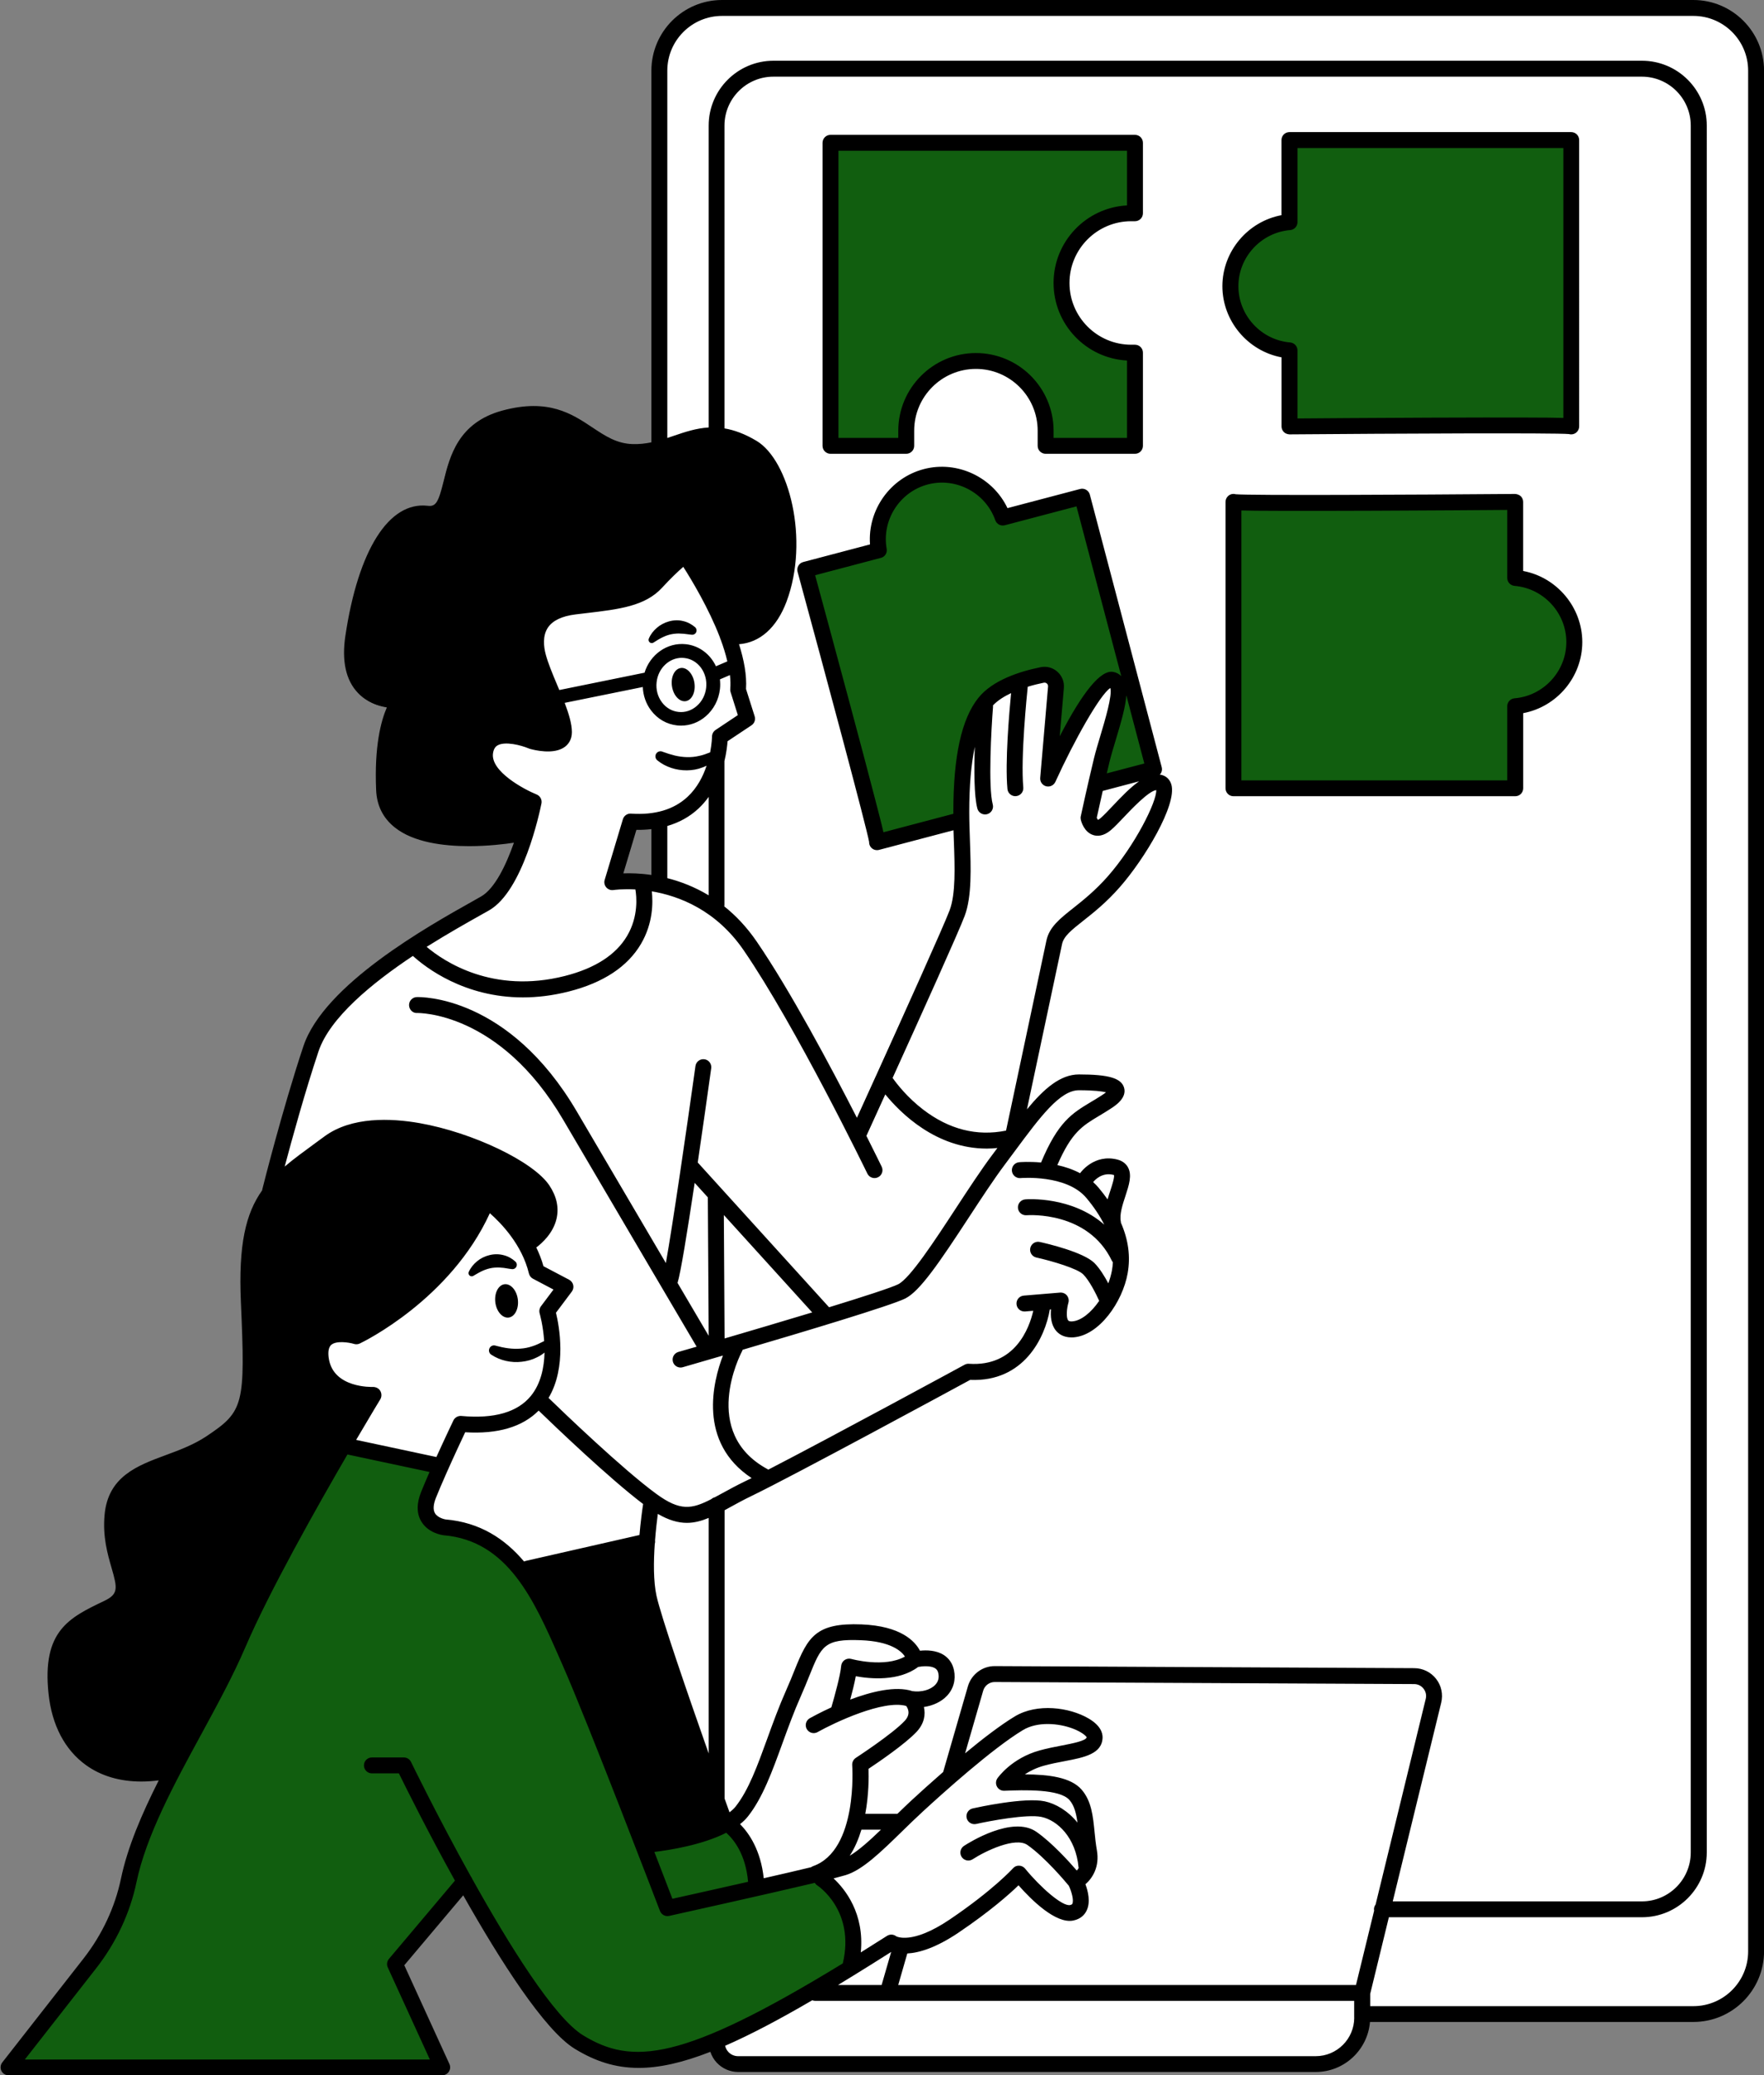 <?xml version="1.0" encoding="UTF-8" standalone="no"?><svg xmlns="http://www.w3.org/2000/svg" xmlns:xlink="http://www.w3.org/1999/xlink" fill="#000000" height="391.2" preserveAspectRatio="xMidYMid meet" version="1" viewBox="-0.1 0.0 332.6 391.2" width="332.6" zoomAndPan="magnify"><rect x="-0.1" y="0.0" width="332.6" height="391.2" fill="#808080" stroke="none"/><g clip-rule="evenodd" fill-rule="evenodd"><g id="change1_1"><path d="M313.9,0.32h-173c-9.87,0-17.87,8-17.87,17.87v92.19 c-4.9,4.16-10.89,2.55-16.37,3.79c-5.77,1.3-4.84,5.77-5.21,9.67s5.95,12.28,3.53,14.88c-2.42,2.6-6.7,0.74-10.23,0 c-3.53-0.74-3.72,0.56-3.53,4.65s9.3,8,9.3,8s-4.65,13.4-7.26,16.93C90.65,171.85,78,178.74,78,178.74s-11.53,8.19-16.93,13.58 s-9.67,30.7-9.67,30.7s12.47-8.19,17.86-10.23s12.28,0.19,18.6,2.42s15.26,6.88,15.26,11.91s-3.35,7.44-3.35,7.44l1.3,4.84 c0,0-4-10.79-8.19-12.47c-0.28,1.12-7.26,11.44-10.6,14.23c-3.35,2.79-12.84,12.28-16.19,10.05c0,0-5.86-0.28-5.86,3.63 c0,3.91,4.19,7.53,9.77,7.81l-5.58,9.77l18.14,3.07l0.82-1.06c-1.74,3.37-3.62,7.58-3.51,9.81c0.19,4.09,5.58,4.65,10.23,5.4 c4.65,0.74,9.49,6.7,9.49,6.7l21.95-6.14l1.11-8.32c0.13,0.1,0.26,0.21,0.38,0.3v80.93c0,9.87,8,17.87,17.87,17.87h2.5l-8.93,4.47 l3.35,3.91l110.51-0.28c0,0,5.86-1.67,7.53-3.91c0.61-0.81,0.92-2.44,1.07-4.19h56.96c9.87,0,17.87-8,17.87-17.87V18.19 C331.77,8.32,323.77,0.32,313.9,0.32z M101.54,264.17c1.67,1.31,10.42,8.24,18.49,15.45L101.54,264.17 C101.54,264.17,101.54,264.17,101.54,264.17z M87.5,269.06l0.64-0.83c0,0,3.26-0.13,6.78-1c-0.3,0.09-0.6,0.18-0.92,0.26 C90.99,268.26,88.79,268.77,87.5,269.06z M121.35,166.27c0,0,0.5,0.86,0.35,2.93C121.63,167.47,121.35,166.27,121.35,166.27 l-5.58-0.74l2.98-10.23c0,0,1.85-0.34,4.28-0.99v12.21C121.98,166.32,121.35,166.27,121.35,166.27z" fill="#ffffff"/></g><g id="change2_2"><path d="M98.84,157.15c0,0-23.07,4.47-25.67-4.84s1.49-18.98,1.49-18.98 s-8.19,0.74-8.56-7.44s1.12-20.47,6.33-24.93c5.21-4.47,5.58-1.49,8.93-4.84c3.35-3.35,1.12-11.91,9.3-15.63 c8.19-3.72,12.28-3.72,19.72,0.37c7.44,4.09,8.56,5.21,16,2.6c7.44-2.6,12.28-4.47,17.49,3.35s7.81,14.51,4.47,21.58 c-3.35,7.07-2.6,10.79-8.93,10.79l-2.6-0.74l-6.7-12.09c0,0-0.93-2.42-2.79-0.56c-1.86,1.86-4.09,5.02-7.07,5.95 c-2.98,0.93-13.21,0.56-15.63,3.72c-2.42,3.16-4.47,5.02-3.16,8.37c1.3,3.35,5.02,14.14,5.02,14.14s-1.12,2.23-3.53,2.23 s-8.56-3.91-10.42-0.74c-1.86,3.16,1.86,8.56,5.58,10.42C101.82,151.76,98.84,157.15,98.84,157.15z M104.33,305.34 c0,0,14.23,41.3,17.86,42.14c3.63,0.84,13.95-4.47,13.95-4.47s-8.37-27.91-11.72-34.88c-3.35-6.98-2.88-17.95-2.88-17.95 l-21.95,6.14L104.33,305.34z M11.96,308.97c0,0-2.79,5.58-1.4,12c1.4,6.42,6.7,12.56,13.12,13.12s8.37-1.12,8.37-1.12L70,262.64 c0,0-11.72,0.56-9.77-7.81c0,0,0.84-4.74,5.86-3.63c0,0,6.14-1.4,12.28-7.26c6.14-5.86,14.51-17.02,14.51-17.02l6.88,7.63 c0,0,3.81,0.84,3.35-7.44c-0.47-8.28-22.88-16.47-33.86-14.33c-10.98,2.14-19.07,9.95-20.74,14.98c-1.67,5.02-1.4,16.47-1.4,23.16 s1.4,12.56-3.07,17.3c-4.47,4.74-13.67,6.7-17.3,9.77s-6.14,2.79-5.86,8.09s4.19,10.88,2.23,13.67 C21.17,302.55,14.19,304.78,11.96,308.97z" fill="inherit"/></g><g id="change3_1"><path d="M154.28,353.06c0,0,6.7,6.98,6.7,12s-1.12,6.98-1.12,6.98 s-26.23,15.63-34.05,15.35c-7.81-0.28-12.56,1.95-18.14-3.63c-5.58-5.58-19.81-28.74-19.81-28.74L75.3,370.64l8.09,18.7L1.63,389.9 l12.84-16.19l8.09-14.23l1.12-4.47c0,0,6.42-18.98,11.16-27.35c4.74-8.37,29.58-55.26,29.58-55.26l18.14,3.07 c0,0-3.63,9.49-1.12,10.6c2.51,1.12,15.35,5.12,18.14,10.23s22.6,51.16,22.6,51.16s9.49-2.23,13.95-4.47c0,0,6.14,6.42,6.7,12.28 L154.28,353.06z M184.42,67.85c13.02,0.74,12.65,16,12.65,16l17.12-0.37l-0.37-16.74c0,0-14.88-0.37-13.4-14.51 c1.49-14.14,13.4-12.65,13.4-12.65V27.67l-57.3,0.37v55.44l14.14,0.37C170.65,83.85,171.4,67.11,184.42,67.85z M242.47,67.11 l0.37,13.02l53.21-0.37V26.18h-52.09l-0.37,14.51c0,0-10.42,0.74-11.91,11.91C230.19,63.76,242.47,67.11,242.47,67.11z M285.88,107.29l-0.37-13.02l-53.21,0.37v53.58h52.09l0.37-14.51c0,0,10.42-0.74,11.91-11.91 C298.16,110.64,285.88,107.29,285.88,107.29z M189.26,97.25c0,0-6.33-9.67-16-7.07c-9.67,2.6-8.19,12.28-8.19,12.28l-13.02,5.21 l13.4,50.6l15.26-4.09l2.6-18.79c0,0,4.28-5.4,8-7.07c3.72-1.67,7.35-0.47,7.35-0.47l0.28,15.35c0,0,7.44-13.77,9.86-15.44 c2.42-1.67,2.05,2.6,2.05,2.6l1.49-1.86l-9.3-34.23L189.26,97.25z M206.75,147.48l10.79-3.35l-5.21-15.63L206.75,147.48z" fill="#115e0f"/></g></g><g id="change2_1"><path d="M319.18,0H136.04c-7.35,0-13.32,5.98-13.32,13.32v70.06c-1.12,0.23-2.29,0.37-3.56,0.33c-2.99-0.1-5.1-1.5-7.54-3.12 c-3.9-2.6-8.33-5.54-16.99-3.2c-8.35,2.26-9.93,8.65-11.08,13.31c-1.01,4.08-1.49,4.83-3.03,4.64c-7.3-0.83-13.08,8.33-15.5,24.52 c-0.71,4.75,0.09,8.38,2.38,10.77c1.67,1.75,3.79,2.45,5.44,2.72c-1.1,2.53-2.38,7.3-2.02,15.58c0.12,2.92,1.31,5.3,3.54,7.06 c3.51,2.79,9.1,3.51,13.97,3.51c3.58,0,6.77-0.39,8.47-0.65c-1.5,4.27-3.63,8.67-6.18,10.13c-0.46,0.26-1.01,0.57-1.64,0.93 c-8.38,4.7-28.01,15.69-31.88,27.32c-3.97,11.91-7.71,26.81-7.74,26.96c-0.02,0.06-0.02,0.13-0.03,0.19 c-3.1,4.36-4.49,10.22-4.01,21.09c0.86,19.38,0.55,20.56-6.47,25.25c-2.43,1.62-5.13,2.62-7.75,3.59 c-5.32,1.97-10.82,4.01-11.48,11.23c-0.38,4.13,0.56,7.39,1.32,10.02c1.12,3.87,1.3,4.93-1.42,6.23 c-6.55,3.13-11.72,5.6-10.47,17.46c0.63,5.94,3.07,10.6,7.07,13.48c2.85,2.05,6.39,3.09,10.43,3.09c1.06,0,2.16-0.08,3.28-0.22 c-3.17,6.28-5.88,12.56-7.13,18.56c-1.12,5.35-3.55,10.54-7.04,15.01l-15.33,19.6c-0.35,0.45-0.42,1.07-0.17,1.58 c0.25,0.52,0.77,0.84,1.35,0.84h81.77c0.51,0,0.99-0.26,1.26-0.69c0.28-0.43,0.31-0.97,0.1-1.43l-8.51-18.62l11.11-13.18 c6.95,12.29,15.31,25.42,21.02,28.92c3.82,2.34,7.62,3.61,12.07,3.61c3.87,0,8.24-0.97,13.51-3.03c0.25,0.76,0.65,1.46,1.21,2.05 c1.04,1.11,2.51,1.75,4.03,1.75h108.9c5.38,0,9.79-4.16,10.23-9.43h60.98c7.35,0,13.32-5.98,13.32-13.32V13.32 C332.51,5.98,326.53,0,319.18,0z M97.52,155.72c-0.15,0.03-15.18,2.79-21.29-2.06c-1.53-1.21-2.32-2.8-2.4-4.83 c-0.51-12,2.63-15.79,2.65-15.8c0.42-0.46,0.52-1.13,0.24-1.69c-0.28-0.56-0.88-0.88-1.5-0.82c-0.03,0-3.51,0.29-5.64-1.93 c-1.61-1.69-2.15-4.47-1.58-8.26c2.08-13.97,6.86-22.59,12.19-21.98c4.44,0.51,5.42-3.43,6.28-6.9c1.08-4.38,2.31-9.33,8.95-11.13 c7.34-1.99,10.84,0.33,14.54,2.8c2.59,1.72,5.26,3.5,9.1,3.62c3.47,0.11,6.34-0.87,8.88-1.73c4.26-1.45,7.62-2.6,13.1,0.69 c5.36,3.22,7.74,17.66,4.38,26.65c-1.11,2.98-3.26,6.36-7.22,6.12c-2.95-7.47-7.6-14.25-7.89-14.68c-0.23-0.34-0.59-0.56-0.99-0.63 c-0.41-0.07-0.82,0.04-1.14,0.28c-0.1,0.07-2.43,1.84-5.63,5.33c-2.43,2.66-6.82,3.18-12.38,3.84c-0.69,0.08-1.4,0.17-2.13,0.26 c-3.44,0.43-5.9,1.7-7.3,3.78c-1.33,1.97-1.61,4.57-0.82,7.52c0.49,1.82,1.4,4.01,2.28,6.12c1.18,2.83,2.52,6.03,2.52,7.78 c0,0.28-0.07,0.33-0.12,0.37c-0.57,0.43-2.48,0.3-3.89-0.08c-0.87-0.36-5.43-2.1-8.43-0.44c-0.91,0.5-2.07,1.54-2.4,3.62 c-0.85,5.38,5.98,9.18,8.9,10.54c-0.24,1.03-0.56,2.29-0.96,3.64C97.72,155.69,97.62,155.7,97.52,155.72z M255.57,374.17h-86.31 l1.71-5.94c2.2-0.12,5.38-1.04,9.69-3.95c5.92-4,9.56-7.23,11.28-8.9c2.38,2.7,7.01,7.32,10.33,6.64c1.48-0.3,2.18-1.18,2.51-1.87 c0.77-1.59,0.27-3.65-0.22-4.97c1.34-1.16,2.71-3.31,2.15-6.44c-0.2-1.13-0.32-2.29-0.43-3.41c-0.3-2.99-0.57-5.82-2.44-7.98 c-2.01-2.32-6.14-2.86-10.71-2.88c0.95-0.63,2.16-1.24,3.62-1.64c1.32-0.36,2.64-0.62,3.93-0.86c3.62-0.69,7.03-1.35,7.11-4.44 c0.02-0.93-0.43-2.31-2.68-3.62c-3.57-2.07-9.64-2.91-13.86-0.37c-2.69,1.62-6.1,4.24-9.38,6.96l3.41-11.81 c0.28-0.96,1.17-1.63,2.17-1.63c0,0,0.01,0,0.01,0l79.09,0.39c0.69,0,1.34,0.32,1.76,0.87c0.43,0.55,0.58,1.25,0.41,1.92 L259.27,359c-0.19,0.25-0.31,0.56-0.31,0.9c0,0.09,0.01,0.17,0.03,0.26L255.57,374.17z M71.6,262.18 c-0.28-0.48-0.81-0.73-1.35-0.74c-0.3,0.01-7.43,0.22-8.34-5.28c-0.15-0.9-0.19-2.09,0.44-2.65c0.95-0.83,3.31-0.48,4.3-0.18 c0.36,0.11,0.75,0.08,1.09-0.08c0.72-0.34,17.08-8.32,24.52-24.56c2.15,1.89,6.06,5.93,7.37,11.37c0.1,0.42,0.38,0.78,0.76,0.98 l3.87,2.04l-2.37,3.16c-0.28,0.38-0.37,0.87-0.24,1.33c0.01,0.05,0.66,2.28,0.85,5.22l-0.04,0.02c-0.74,0.37-1.45,0.74-2.19,0.96 c-0.73,0.25-1.49,0.4-2.25,0.45c-0.76,0.06-1.53,0.03-2.31-0.07c-0.76-0.1-1.6-0.28-2.28-0.47l-0.13-0.04 c-0.39-0.11-0.82,0.04-1.05,0.4c-0.29,0.44-0.17,1.04,0.28,1.32c0.9,0.59,1.78,0.94,2.76,1.17c0.97,0.22,1.98,0.28,2.98,0.16 c1-0.11,2-0.38,2.89-0.84c0.51-0.24,0.98-0.54,1.41-0.89c-0.07,2.8-0.69,5.87-2.59,8.19c-2.51,3.06-6.92,4.33-13.1,3.76 c-0.62-0.05-1.22,0.28-1.49,0.84c-0.02,0.04-1.54,3.22-3.21,6.9l-15.13-3.23c2.71-4.62,4.57-7.68,4.59-7.71 C71.88,263.25,71.88,262.66,71.6,262.18z M82.09,282.35c0.53-1.31,1.19-2.88,1.98-4.65c1.39-3.14,2.84-6.23,3.54-7.72 c6.15,0.38,10.79-1,13.85-4.08c3.02,2.92,13.2,12.68,19.7,17.61c-0.18,1.16-0.47,3.31-0.69,5.84l-21.44,4.88 c-0.11,0.03-0.22,0.07-0.32,0.11c-3.63-4.28-8.3-7.37-14.82-7.93c-0.01,0-1.43-0.24-1.98-1.17 C81.53,284.58,81.59,283.61,82.09,282.35z M123.68,300.8c-0.59-2.73-0.56-6.47-0.32-9.81c0.07-0.21,0.08-0.44,0.05-0.67 c0.15-1.91,0.35-3.65,0.52-4.95c2.07,1.2,3.83,1.69,5.48,1.69c1.41,0,2.74-0.36,4.11-0.93v44.4 C129.66,319.58,124.54,304.73,123.68,300.8z M120.27,292.47c-0.14,3.1-0.08,6.38,0.49,8.97c1.15,5.28,9.31,28.39,12.79,38.14 c0.03,0.23,0.1,0.44,0.22,0.63c0.46,1.27,0.81,2.27,1.04,2.91c-4.01,1.81-9.62,2.76-12.64,3.09 c-4.37-11.27-10.47-26.84-13.44-33.55l-0.63-1.42c-2.13-4.84-4.38-9.97-7.4-14.31L120.27,292.47z M136.83,345.48 c1.37,1.21,3.66,3.98,4.12,9.24c-6,1.36-11.79,2.65-14.27,3.2c-0.63-1.64-1.85-4.84-3.4-8.83 C126.23,348.74,132.33,347.76,136.83,345.48z M143.9,354.05c-0.56-5.25-2.73-8.45-4.46-10.2c0.58-0.46,1.09-0.95,1.51-1.49 c2.74-3.47,4.53-8.4,6.43-13.62c1.07-2.94,2.17-5.98,3.52-9.02c0.63-1.42,1.14-2.69,1.59-3.81c2.28-5.66,2.82-7.01,9.74-6.73 c5.6,0.22,7.61,2.04,8.3,3.08c-3.87,2.17-10.05,0.47-10.12,0.45c-0.43-0.12-0.9-0.04-1.27,0.21c-0.37,0.26-0.6,0.67-0.64,1.11 c-0.13,1.7-1.25,5.76-1.85,7.81c-2.09,0.96-3.62,1.8-4.06,2.04c-0.72,0.41-0.98,1.32-0.58,2.04c0.28,0.49,0.79,0.77,1.31,0.77 c0.25,0,0.5-0.06,0.73-0.19c3.25-1.82,12.42-6.14,16.71-4.93c0.37,0.5,0.87,1.57-0.26,2.79c-2.32,2.5-9.17,6.95-9.24,7 c-0.46,0.3-0.72,0.83-0.68,1.37c0.01,0.16,1.13,16.03-7.38,19.04c-0.14,0.05-0.26,0.12-0.37,0.2 C150.3,352.59,147.14,353.31,143.9,354.05z M171.94,318.78c-3.18-1.05-7.79,0.11-11.73,1.59c0.38-1.39,0.79-3.03,1.05-4.4 c2.7,0.5,8.09,1.01,11.76-1.75c0.82-0.16,2.35-0.27,3.18,0.24c0.34,0.21,0.53,0.5,0.62,0.95c0.18,0.86-0.01,1.58-0.58,2.18 C175.34,318.55,173.61,319.02,171.94,318.78z M162.32,344.89h3.69c-2.14,2.06-4.16,3.88-5.9,4.92 C161.09,348.31,161.8,346.61,162.32,344.89z M159.31,353.47c3.19-0.95,6.66-4.34,10.68-8.26c1.26-1.23,2.56-2.5,3.89-3.72 c3.76-3.46,13.13-11.9,18.91-15.38c2.7-1.62,6.66-1.31,9.4-0.27c1.76,0.67,2.52,1.44,2.59,1.62c-0.02,0.68-2.82,1.21-4.67,1.57 c-1.28,0.25-2.73,0.52-4.16,0.92c-5.32,1.46-7.88,5.11-7.99,5.26c-0.32,0.47-0.35,1.08-0.08,1.57c0.27,0.5,0.8,0.8,1.37,0.78 c3.65-0.14,10.46-0.39,12.31,1.76c0.9,1.04,1.26,2.52,1.5,4.24c-1.79-2.2-4.07-3.56-6.18-4.01c-3.83-0.8-12.6,1.12-13.58,1.34 c-0.81,0.18-1.32,0.98-1.14,1.79c0.18,0.81,0.98,1.31,1.79,1.14c2.51-0.56,9.61-1.9,12.31-1.33c3.01,0.63,6.49,3.88,7,9.52 c0,0.04,0.03,0.07,0.03,0.11c-0.11,0.18-0.24,0.34-0.36,0.48c-1.53-1.77-4.69-5.25-7.6-7.29c-4.51-3.16-12.75,2.04-13.67,2.64 c-0.69,0.45-0.89,1.38-0.44,2.08c0.45,0.69,1.38,0.89,2.08,0.44c2.39-1.56,8.07-4.27,10.32-2.69c3.28,2.29,7.13,6.86,7.81,7.69 c0.49,1.02,0.98,2.73,0.66,3.39c-0.03,0.06-0.08,0.17-0.42,0.24c-1.45,0.32-5.64-3.38-8.49-6.87c-0.28-0.34-0.69-0.54-1.13-0.55 c-0.48-0.02-0.86,0.17-1.15,0.5c-0.04,0.04-3.72,4.1-11.92,9.64c-7.2,4.86-10.09,3.17-10.1,3.17c-0.5-0.39-1.19-0.42-1.73-0.08 c-1.71,1.09-3.35,2.12-4.95,3.12c0.73-7.33-2.96-11.93-5.13-13.95C158.09,353.8,158.87,353.6,159.31,353.47z M160.9,372.34 c0.04-0.03,0.09-0.05,0.13-0.08c2.2-1.36,4.5-2.79,6.9-4.32l-1.8,6.23h-8.22C158.89,373.57,159.89,372.97,160.9,372.34z M271.64,320.95c0.38-1.57,0.03-3.21-0.96-4.48c-1-1.28-2.5-2.01-4.11-2.02l-79.09-0.39c-0.01,0-0.02,0-0.03,0 c-2.33,0-4.4,1.56-5.05,3.8l-4.67,16.16c-2.41,2.1-4.52,4.01-5.88,5.27c-0.93,0.86-1.84,1.74-2.74,2.61h-6.06 c0.67-3.6,0.66-6.93,0.61-8.48c1.9-1.26,6.96-4.72,9.08-6.99c1.45-1.57,1.69-3.25,1.36-4.66c1.71-0.25,3.28-0.98,4.33-2.09 c1.25-1.31,1.72-3.04,1.34-4.86c-0.26-1.25-0.95-2.25-1.98-2.89c-1.43-0.88-3.22-0.9-4.43-0.77c-0.96-1.82-3.63-4.66-11-4.96 c-8.67-0.35-10.14,2.39-12.64,8.61c-0.44,1.1-0.94,2.34-1.55,3.71c-1.39,3.13-2.52,6.22-3.6,9.21c-1.89,5.2-3.52,9.69-5.96,12.79 c-0.31,0.39-0.71,0.75-1.16,1.1c-0.23-0.65-0.55-1.53-0.93-2.59v-54.35c0.33-0.18,0.66-0.36,1-0.55c1.23-0.68,2.62-1.44,4.2-2.2 c7.74-3.74,37.42-19.82,41.1-21.82c10.13,0.43,14.13-7.97,15.02-13.27l0.23-0.02c-0.11,1.27-0.01,2.84,0.9,3.97 c0.49,0.61,1.39,1.31,2.94,1.31c0.13,0,0.26,0,0.39-0.01c4.83-0.35,9.26-6.65,10.22-12.09c0.56-3.16,0.13-6.31-1.27-9.51 c-0.01-0.07-0.01-0.14-0.02-0.21c-0.29-1.34,0.33-3.2,0.87-4.85c0.66-2.02,1.29-3.92,0.47-5.4c-0.28-0.51-0.86-1.17-2.01-1.46 c-4.35-1.09-6.87,2.38-7.01,2.58c-1.38-0.73-2.86-1.22-4.29-1.53c2.68-6.17,4.69-7.38,7.9-9.3c0.67-0.4,1.37-0.82,2.13-1.32 c0.86-0.55,3.13-2.02,2.55-3.98c-0.53-1.79-2.91-2.49-8.5-2.49c-3.5,0-6.55,2.64-9.81,6.58c2.04-9.61,6.05-28.47,6.62-31.15 c0.31-1.48,1.78-2.65,4.01-4.41c1.94-1.53,4.35-3.44,6.88-6.33c4.66-5.3,10.77-15.46,9.73-19.29c-0.24-0.88-0.82-1.51-1.63-1.79 c-0.19-0.06-0.38-0.11-0.57-0.14c0.08-0.08,0.16-0.15,0.22-0.25c0.2-0.34,0.26-0.75,0.15-1.14l-13.55-51.37 c-0.21-0.8-1.03-1.28-1.83-1.07l-13.7,3.61c-2.77-5.83-9.44-9.03-15.8-7.35c-6.36,1.68-10.59,7.75-10.12,14.19l-12.59,3.32 c-0.39,0.1-0.72,0.35-0.92,0.7c-0.2,0.35-0.25,0.76-0.15,1.14c5.22,19.16,13.01,48.16,13.49,50.92c-0.02,0.55,0.26,1.07,0.74,1.35 c0.23,0.14,0.5,0.2,0.76,0.2c0.15,0,0.31-0.02,0.45-0.07l13.96-3.68c0.02,0.69,0.04,1.37,0.07,2.05c0.18,4.89,0.36,9.95-0.8,13.04 c-1.1,2.93-8.67,19.71-13.81,31.04c-0.03,0.06-0.06,0.12-0.09,0.19c-1.47,3.24-2.73,6.01-3.58,7.88 c-4.83-9.45-12.58-24.01-18.91-33.24c-1.88-2.74-3.95-4.9-6.1-6.61c0.01-0.08,0.03-0.17,0.03-0.25v-27.13 c0.38-1.59,0.53-2.94,0.59-3.75l4.51-3c0.56-0.37,0.8-1.06,0.6-1.7l-1.63-5.15c0.17-2.59-0.39-5.51-1.32-8.44 c3.93-0.29,7.12-3.11,8.97-8.05c4.34-11.62,0.46-26.61-5.65-30.27c-2.24-1.34-4.23-2.05-6.06-2.36V23.67 c0-5.08,4.13-9.22,9.22-9.22h163.75c5.08,0,9.22,4.13,9.22,9.22v325.52c0,5.08-4.13,9.22-9.22,9.22H262.5L271.64,320.95z M144.64,276.95c-12.78-6.9-5.15-21.63-4.82-22.25c0.05-0.09,0.08-0.18,0.11-0.27c11.51-3.38,27.99-8.33,30.65-9.66 c2.77-1.38,6.4-6.73,12.05-15.37c2.31-3.53,4.7-7.18,6.76-9.92c0.65-0.86,1.27-1.71,1.88-2.53c4.74-6.39,8.48-11.44,12.06-11.44 c2.88,0,4.37,0.21,5.11,0.39c-0.19,0.15-0.45,0.34-0.79,0.56c-0.73,0.47-1.41,0.88-2.05,1.26c-3.58,2.15-6.2,3.74-9.41,11.41 c-2.27-0.2-3.97-0.07-4.14-0.05c-0.83,0.08-1.43,0.8-1.36,1.63c0.08,0.83,0.82,1.43,1.63,1.36c0.09-0.01,8.68-0.73,12.42,3.75 c1.43,1.71,2.54,3.38,3.36,5.02c-6.11-5.37-14.45-4.8-14.89-4.76c-0.82,0.07-1.44,0.79-1.38,1.61s0.78,1.44,1.61,1.38 c0.47-0.03,11.61-0.77,16.1,8.58c0.05,0.1,0.12,0.19,0.19,0.28c-0.03,0.51-0.08,1.02-0.17,1.52c-0.15,0.82-0.39,1.65-0.69,2.46 c-0.7-1.32-1.63-2.83-2.62-3.83c-2.06-2.06-8.94-3.67-10.3-3.97c-0.81-0.18-1.61,0.33-1.79,1.14s0.33,1.61,1.14,1.79 c3.03,0.67,7.77,2.1,8.83,3.17c1.17,1.17,2.42,3.66,3.02,5c-1.49,2.18-3.4,3.75-5.07,3.87c-0.39,0.03-0.66-0.03-0.77-0.18 c-0.45-0.56-0.26-2.32,0.03-3.32c0.14-0.47,0.04-0.99-0.27-1.38c-0.31-0.39-0.79-0.58-1.29-0.55l-6.85,0.57 c-0.83,0.07-1.44,0.79-1.37,1.62c0.07,0.83,0.79,1.43,1.62,1.37l1.54-0.13c-0.75,3.27-3.41,10.57-12.13,9.99 c-0.29-0.02-0.57,0.04-0.82,0.18c-0.29,0.16-25.17,13.67-37.02,19.78C144.71,277,144.68,276.97,144.64,276.95z M130.88,222.97 l2.48,2.73l0.16,26.1c-1.09-1.84-3.17-5.37-5.87-9.97C128.23,239.98,129.47,232.36,130.88,222.97z M136.52,252.3l-0.14-23.27 l16.66,18.36C147.59,249.04,141.63,250.8,136.52,252.3z M167.08,103.46c-0.96-5.41,2.44-10.74,7.75-12.14 c5.31-1.4,10.9,1.56,12.73,6.74c0.26,0.74,1.04,1.15,1.8,0.95l13.51-3.56l8.44,32c-0.41-0.42-0.92-0.69-1.53-0.8 c-2.31-0.41-5.69,3.67-10.07,12.14l0.78-9.1c0.1-1.17-0.34-2.28-1.21-3.06c-0.87-0.78-2.03-1.1-3.18-0.86 c-3.86,0.78-9.04,2.41-11.74,5.79c-3.17,3.96-4.71,10.99-4.71,21.5c0,0.11,0,0.23,0.01,0.34l-13.19,3.48 c-0.3-1.36-0.84-3.43-1.68-6.66c-1.11-4.28-2.68-10.22-4.68-17.66c-2.74-10.22-5.51-20.42-6.52-24.13l12.4-3.27 C166.74,104.98,167.22,104.23,167.08,103.46z M207.82,149.09l6.85-1.81c-1.69,1.18-3.38,2.96-4.97,4.64 c-0.87,0.92-1.7,1.79-2.29,2.3c-0.24,0.21-0.41,0.29-0.49,0.33c-0.07-0.09-0.16-0.24-0.23-0.4 C206.86,153.35,207.28,151.45,207.82,149.09z M208.58,145.78c0.16-0.68,0.33-1.37,0.49-2.07c0.31-1.27,0.75-2.74,1.22-4.29 c1.07-3.55,1.84-6.28,1.98-8.35l3.39,12.85L208.58,145.78z M181.79,172.64c1.37-3.65,1.17-9.01,0.99-14.2 c-0.06-1.79-0.13-3.64-0.13-5.37c0-4.9,0.35-9,1.05-12.3c-0.15,4.32-0.15,9.28,0.48,11.64c0.18,0.67,0.79,1.11,1.45,1.11 c0.13,0,0.26-0.02,0.39-0.05c0.8-0.21,1.28-1.04,1.06-1.84c-0.88-3.31-0.27-14.37,0.05-18.35c0.01-0.11,0-0.21-0.01-0.31 c0.91-0.95,2.12-1.71,3.42-2.32c-0.36,3.76-1.16,12.98-0.69,18.07c0.07,0.78,0.73,1.36,1.49,1.36c0.05,0,0.09,0,0.14-0.01 c0.83-0.08,1.43-0.8,1.36-1.63c-0.52-5.74,0.7-17.63,0.84-18.99c1.12-0.34,2.18-0.59,3.02-0.76c0.29-0.06,0.5,0.07,0.59,0.16 c0.09,0.08,0.25,0.27,0.22,0.56l-1.48,17.22c-0.06,0.73,0.41,1.39,1.11,1.58c0.71,0.19,1.44-0.17,1.75-0.83 c3.54-7.78,8.41-16.45,10.36-17.69c0.42,1.34-1.03,6.17-1.83,8.84c-0.48,1.6-0.93,3.1-1.26,4.45c-1.32,5.48-2.47,10.84-2.48,10.89 c-0.05,0.22-0.04,0.44,0.01,0.66c0.09,0.38,0.62,2.31,2.31,2.87c0.75,0.25,1.93,0.28,3.35-0.92c0.72-0.61,1.56-1.5,2.53-2.52 c1.3-1.38,4.62-4.88,6.03-5.03c0.12,2.16-4.01,10.44-9.14,16.27c-2.36,2.68-4.65,4.5-6.49,5.96c-2.54,2.01-4.55,3.6-5.08,6.15 c-0.69,3.25-6.46,30.39-7.61,35.81c-5.5,1.11-10.75-0.22-15.64-3.97c-2.94-2.25-4.92-4.79-5.75-5.96 C173.35,191.85,180.68,175.62,181.79,172.64z M209.24,224.47c-0.17,0.52-0.35,1.06-0.51,1.61c-0.51-0.72-1.07-1.45-1.68-2.18 c-0.32-0.39-0.67-0.74-1.04-1.07c0.23-0.29,1.62-1.92,3.81-1.37c0.06,0.02,0.1,0.03,0.12,0.03 C210.06,221.97,209.55,223.53,209.24,224.47z M117.43,164.63l2.46-8.2c0.98,0.02,1.92-0.04,2.83-0.14v8.64 C120.59,164.62,118.76,164.58,117.43,164.63z M125.72,155.7c2.25-0.66,4.22-1.74,5.88-3.29c0.74-0.69,1.37-1.43,1.92-2.2v18.56 c-2.67-1.61-5.35-2.62-7.8-3.24V155.7z M129.2,121.43c-3.51-0.37-6.73,1.96-7.78,5.39c-0.03,0-0.05-0.01-0.08,0l-15.98,3.25 c-0.13-0.32-0.27-0.65-0.41-0.97c-0.85-2.02-1.72-4.11-2.15-5.73c-0.39-1.46-0.63-3.52,0.41-5.07c0.89-1.33,2.64-2.16,5.18-2.48 c0.72-0.09,1.42-0.17,2.11-0.25c6.17-0.73,11.05-1.31,14.24-4.79c1.64-1.79,3.05-3.11,3.99-3.93c1.56,2.44,4.79,7.79,6.9,13.28 c0.03,0.15,0.09,0.3,0.16,0.44c0.51,1.38,0.94,2.76,1.25,4.1l-2.15,0.92C133.83,123.33,131.75,121.7,129.2,121.43z M133.05,129.61 c-0.15,1.38-0.78,2.61-1.79,3.48c-0.98,0.85-2.2,1.25-3.43,1.11c-1.23-0.13-2.34-0.77-3.12-1.81c-0.8-1.06-1.16-2.4-1.01-3.78 c0.28-2.64,2.37-4.61,4.76-4.61c0.15,0,0.31,0.01,0.46,0.03C131.5,124.29,133.35,126.8,133.05,129.61z M90.45,172.54 c0.64-0.36,1.2-0.67,1.67-0.94c6.41-3.66,9.53-18.47,9.87-20.15c0.14-0.71-0.24-1.42-0.91-1.69c-2.3-0.93-8.76-4.35-8.22-7.8 c0.15-0.96,0.58-1.3,0.88-1.47c1.41-0.78,4.37-0.04,5.9,0.61c0.06,0.02,0.12,0.05,0.18,0.06c0.74,0.21,4.52,1.18,6.6-0.39 c0.6-0.45,1.31-1.3,1.31-2.77c0-1.53-0.57-3.43-1.36-5.51l14.73-2.99c0.06,1.6,0.59,3.14,1.55,4.41c1.22,1.62,2.96,2.62,4.92,2.83 c0.25,0.03,0.5,0.04,0.75,0.04c1.69,0,3.32-0.61,4.65-1.76c1.51-1.3,2.46-3.14,2.68-5.17c0.07-0.61,0.05-1.21-0.01-1.79l1.89-0.81 c0.1,0.91,0.13,1.79,0.06,2.62c-0.02,0.2,0,0.4,0.06,0.58l1.37,4.35l-4.2,2.8c-0.42,0.28-0.67,0.75-0.67,1.25 c0,0.03-0.02,1.25-0.35,2.97c-0.71,0.27-1.39,0.54-2.09,0.67c-0.75,0.18-1.52,0.25-2.28,0.23c-0.76-0.02-1.53-0.12-2.29-0.3 c-0.74-0.18-1.56-0.44-2.23-0.69l-0.13-0.05c-0.38-0.15-0.82-0.04-1.09,0.29c-0.33,0.41-0.27,1.01,0.14,1.35 c0.84,0.68,1.68,1.11,2.63,1.43c0.94,0.31,1.94,0.47,2.95,0.46c1.01-0.01,2.02-0.18,2.95-0.55c0.27-0.09,0.52-0.21,0.77-0.33 c-0.66,1.99-1.76,4.17-3.6,5.88c-2.58,2.4-6.16,3.46-10.65,3.16c-0.69-0.06-1.34,0.39-1.54,1.07l-3.43,11.42 c-0.15,0.49-0.03,1.03,0.31,1.42c0.34,0.39,0.86,0.57,1.37,0.49c0.05-0.01,1.65-0.24,4.11-0.11c0.22,1.25,0.63,5.07-1.57,8.77 c-2.11,3.57-6.06,6.1-11.72,7.54c-13.61,3.45-22.8-2.73-26.07-5.49C84.36,175.96,88.05,173.89,90.45,172.54z M59.95,198.2 c2.13-6.38,10.15-12.92,17.8-18.01c2.43,2.21,9.7,7.82,20.74,7.82c2.68,0,5.57-0.33,8.68-1.12c6.49-1.65,11.06-4.67,13.59-8.97 c2.29-3.9,2.27-7.81,2.04-9.9c5.17,0.87,12.13,3.54,17.33,11.12c9.82,14.31,23.17,41.8,23.31,42.08c0.36,0.75,1.26,1.06,2,0.7 c0.75-0.36,1.06-1.26,0.7-2c-0.04-0.08-1.12-2.31-2.88-5.81c0.46-1,1.79-3.93,3.56-7.82c2.89,3.55,9.59,10.22,19.15,10.22 c0.65,0,1.32-0.04,1.99-0.11c-0.32,0.42-0.62,0.84-0.95,1.27c-2.12,2.82-4.53,6.51-6.87,10.08c-4.05,6.19-8.64,13.2-10.88,14.33 c-1.28,0.64-6.53,2.34-13.04,4.34l-24.76-27.29c0.85-5.77,1.73-11.97,2.54-17.77c0.11-0.82-0.46-1.58-1.28-1.69 c-0.82-0.11-1.58,0.46-1.69,1.28c-1.67,11.96-4.33,30.19-5.58,37.13c-4.75-8.07-10.83-18.4-16.78-28.54 c-12.87-21.94-29.48-21.61-30.19-21.59c-0.83,0.03-1.48,0.72-1.45,1.55c0.03,0.83,0.7,1.51,1.55,1.45c0.16,0,15.52-0.31,27.5,20.11 c11.08,18.88,22.59,38.41,25.17,42.79c-1.28,0.37-2.44,0.71-3.44,0.99c-0.8,0.23-1.26,1.06-1.03,1.86 c0.19,0.66,0.79,1.08,1.44,1.08c0.14,0,0.28-0.02,0.42-0.06c0.42-0.12,3.39-0.98,7.57-2.2c-1.85,4.83-4.83,16.35,5.41,23.1 c-0.43,0.22-0.84,0.42-1.19,0.58c-1.65,0.8-3.08,1.58-4.34,2.27c-0.49,0.27-0.95,0.52-1.4,0.76c-0.25,0.06-0.48,0.18-0.66,0.35 c-3.71,1.92-5.9,2.29-10.35-0.96c-6.37-4.65-17.61-15.45-20.35-18.11c3.47-5.81,1.99-13.62,1.4-16.06l2.99-3.99 c0.26-0.35,0.36-0.8,0.26-1.23c-0.1-0.43-0.38-0.79-0.77-1l-4.84-2.55c-0.35-1.26-0.82-2.43-1.35-3.53 c1.05-0.79,3.21-2.69,3.83-5.48c0.46-2.07,0-4.17-1.37-6.22c-2.99-4.49-14.43-9.97-24.47-11.74c-5.36-0.94-12.82-1.27-17.94,2.51 l-1.76,1.29c-2.14,1.57-4.06,2.96-5.73,4.39C55.01,214.52,57.43,205.75,59.95,198.2z M17.87,330.31 c-3.29-2.37-5.31-6.29-5.84-11.36c-1.03-9.75,2.25-11.32,8.87-14.48c5.03-2.41,3.96-6.13,2.92-9.73c-0.72-2.5-1.54-5.34-1.21-8.91 c0.46-5.09,3.76-6.55,9.54-8.69c2.65-0.98,5.65-2.09,8.37-3.91c8.45-5.64,8.67-8.35,7.81-27.88c-0.77-17.53,3.19-20.43,12.76-27.42 l1.77-1.3c4.27-3.15,10.86-2.81,15.64-1.97c10.74,1.89,20.49,7.45,22.49,10.45c0.91,1.36,1.22,2.64,0.94,3.89 c-0.35,1.63-1.61,2.86-2.39,3.5c-2.98-4.61-6.79-7.3-7.02-7.46c-0.38-0.26-0.85-0.34-1.29-0.2c-0.44,0.13-0.79,0.46-0.96,0.88 c-5.93,14.83-20.52,23.08-23.35,24.57c-1.36-0.32-4.53-0.8-6.54,0.95c-1.35,1.17-1.83,2.99-1.43,5.4c0.84,5.11,5.26,7.09,8.81,7.64 c-0.9,1.51-2.23,3.75-3.82,6.45c-5.56,9.5-15.63,27.14-20.5,38.51c-2.24,5.21-5.15,10.57-8.23,16.24 c-1.23,2.25-2.46,4.53-3.66,6.81C26.01,333.44,21.28,332.77,17.87,330.31z M109.83,383.65c-5.46-3.35-13.98-17.07-20.91-29.51 c-0.06-0.16-0.14-0.31-0.25-0.44c-6.26-11.26-11.17-21.36-11.27-21.57c-0.25-0.52-0.77-0.85-1.35-0.85h-6.03 c-0.83,0-1.5,0.67-1.5,1.5s0.67,1.5,1.5,1.5h5.09c1.32,2.68,5.44,10.98,10.57,20.22l-12.45,14.76c-0.37,0.44-0.46,1.06-0.22,1.59 l7.94,17.37H4.58l13.43-17.17c3.78-4.83,6.41-10.44,7.62-16.24c1.84-8.81,7.11-18.51,12.21-27.88c2.98-5.48,6.06-11.15,8.35-16.49 c4.51-10.5,13.55-26.52,19.22-36.27l15.48,3.3c-0.61,1.41-1.15,2.68-1.59,3.77c-0.87,2.17-0.86,4.03,0.02,5.53 c1.29,2.2,3.89,2.59,4.25,2.63c12.1,1.03,17.02,12.22,21.78,23.05l0.63,1.43c4.85,10.99,18.22,45.99,18.36,46.34 c0.27,0.69,1,1.09,1.73,0.93c0.93-0.21,18-3.99,27.46-6.23c0.12,0.19,0.27,0.36,0.47,0.48c0.07,0.05,7.18,4.69,4.81,14.7 C128.42,388.67,119.05,389.3,109.83,383.65z M255.24,380.32c0,4.01-3.26,7.27-7.27,7.27h-108.9c-0.7,0-1.36-0.28-1.84-0.8 c-0.31-0.33-0.51-0.73-0.61-1.16c4.7-2.05,10.09-4.88,16.43-8.58c0.18,0.07,0.37,0.11,0.57,0.11h101.61V380.32z M329.51,367.84 c0,5.69-4.63,10.32-10.32,10.32h-60.94v-2.32l3.52-14.44h47.72c6.74,0,12.22-5.48,12.22-12.22V23.67c0-6.74-5.48-12.22-12.22-12.22 H145.74c-6.74,0-12.22,5.48-12.22,12.22v56.91c-2.36,0.14-4.47,0.85-6.55,1.56c-0.42,0.14-0.84,0.28-1.25,0.42V13.32 c0-5.69,4.63-10.32,10.32-10.32h183.15c5.69,0,10.32,4.63,10.32,10.32V367.84z M287.09,107.63V94.61c0-0.4-0.16-0.78-0.44-1.06 c-0.28-0.28-0.71-0.41-1.07-0.44c-19.85,0.16-49.89,0.3-52.68,0.06c-0.52-0.16-1.1-0.02-1.49,0.38c-0.3,0.3-0.46,0.72-0.44,1.14 v53.9c0,0.83,0.67,1.5,1.5,1.5h53.13c0.83,0,1.5-0.67,1.5-1.5v-14.16c6.35-1.19,11.14-6.82,11.14-13.4 C298.23,114.46,293.44,108.82,287.09,107.63z M285.47,131.63c-0.78,0.06-1.38,0.71-1.38,1.5v13.97h-50.13V96.22 c1.39,0.05,3.53,0.06,6.87,0.07c4.42,0.02,10.56,0.01,18.27-0.02c10.58-0.04,21.15-0.12,24.99-0.15v12.82c0,0.78,0.6,1.43,1.38,1.5 c5.47,0.45,9.76,5.1,9.76,10.59C295.23,126.53,290.94,131.18,285.47,131.63z M241.53,67.36v13.02c0,0.4,0.16,0.78,0.44,1.06 c0.28,0.28,0.63,0.41,1.07,0.44c19.85-0.16,49.89-0.3,52.68-0.06c0.14,0.04,0.29,0.06,0.43,0.06c0.39,0,0.77-0.15,1.06-0.44 c0.3-0.3,0.46-0.72,0.44-1.14V26.4c0-0.83-0.67-1.5-1.5-1.5h-53.13c-0.83,0-1.5,0.67-1.5,1.5v14.16 c-6.35,1.19-11.14,6.82-11.14,13.4C230.39,60.54,235.19,66.17,241.53,67.36z M243.16,43.37c0.78-0.06,1.38-0.71,1.38-1.5V27.9 h50.13v50.88c-1.39-0.05-3.53-0.06-6.87-0.07c-4.42-0.02-10.56-0.01-18.27,0.02c-10.58,0.04-21.15,0.12-24.99,0.15V66.05 c0-0.78-0.6-1.43-1.38-1.5c-5.47-0.45-9.76-5.1-9.76-10.59C233.39,48.47,237.68,43.82,243.16,43.37z M213.9,25.42h-57.41 c-0.83,0-1.5,0.67-1.5,1.5v57.12c0,0.83,0.67,1.5,1.5,1.5h14.28c0.83,0,1.5-0.67,1.5-1.5v-2.86c0-6.42,5.22-11.64,11.64-11.64 c6.42,0,11.64,5.22,11.64,11.64v2.86c0,0.83,0.67,1.5,1.5,1.5h16.85c0.83,0,1.5-0.67,1.5-1.5V66.48c0-0.83-0.67-1.5-1.5-1.5h-0.71 c-6.42,0-11.64-5.22-11.64-11.64s5.22-11.64,11.64-11.64h0.71c0.83,0,1.5-0.67,1.5-1.5V26.92C215.4,26.09,214.73,25.42,213.9,25.42 z M212.4,38.72c-7.71,0.41-13.85,6.81-13.85,14.62s6.14,14.21,13.85,14.62v14.59h-13.85v-1.36c0-8.07-6.57-14.64-14.64-14.64 c-8.07,0-14.64,6.57-14.64,14.64v1.36h-11.28V28.42h54.41V38.72z M130.83,128.72c0.26,1.73-0.47,3.27-1.64,3.45 c-1.17,0.18-2.33-1.08-2.59-2.8c-0.26-1.73,0.47-3.27,1.64-3.45C129.4,125.74,130.57,127,130.83,128.72z M130.95,118.22 c0.34,0.29,0.38,0.81,0.09,1.15c-0.18,0.2-0.43,0.3-0.68,0.28l-0.11-0.01c-0.71-0.06-1.32-0.2-1.92-0.2 c-0.59-0.06-1.15,0-1.72,0.09c-0.57,0.1-1.13,0.29-1.7,0.56c-0.56,0.26-1.16,0.63-1.71,0.98l-0.09,0.06 c-0.28,0.18-0.65,0.09-0.83-0.19c-0.11-0.17-0.12-0.38-0.05-0.55c0.34-0.82,0.85-1.46,1.5-2.03c0.64-0.56,1.44-0.99,2.31-1.23 c0.86-0.24,1.8-0.28,2.66-0.06C129.55,117.26,130.32,117.68,130.95,118.22z M97.54,244.96c0.21,1.73-0.57,3.26-1.74,3.4 c-1.17,0.14-2.3-1.15-2.51-2.88s0.57-3.26,1.74-3.4C96.2,241.94,97.33,243.23,97.54,244.96z M88.32,240.29 c-0.1-0.17-0.11-0.38-0.03-0.55c0.37-0.81,0.89-1.43,1.56-1.99c0.66-0.55,1.47-0.95,2.34-1.16c0.87-0.22,1.81-0.22,2.66,0.01 c0.86,0.21,1.62,0.65,2.23,1.21c0.33,0.3,0.36,0.82,0.05,1.16c-0.18,0.2-0.44,0.29-0.69,0.26l-0.11-0.01 c-0.71-0.08-1.32-0.24-1.91-0.26c-0.59-0.08-1.15-0.03-1.72,0.04c-0.57,0.09-1.14,0.26-1.72,0.51c-0.57,0.25-1.17,0.6-1.73,0.93 l-0.09,0.06C88.86,240.67,88.49,240.58,88.32,240.29z" fill="inherit"/></g></svg>